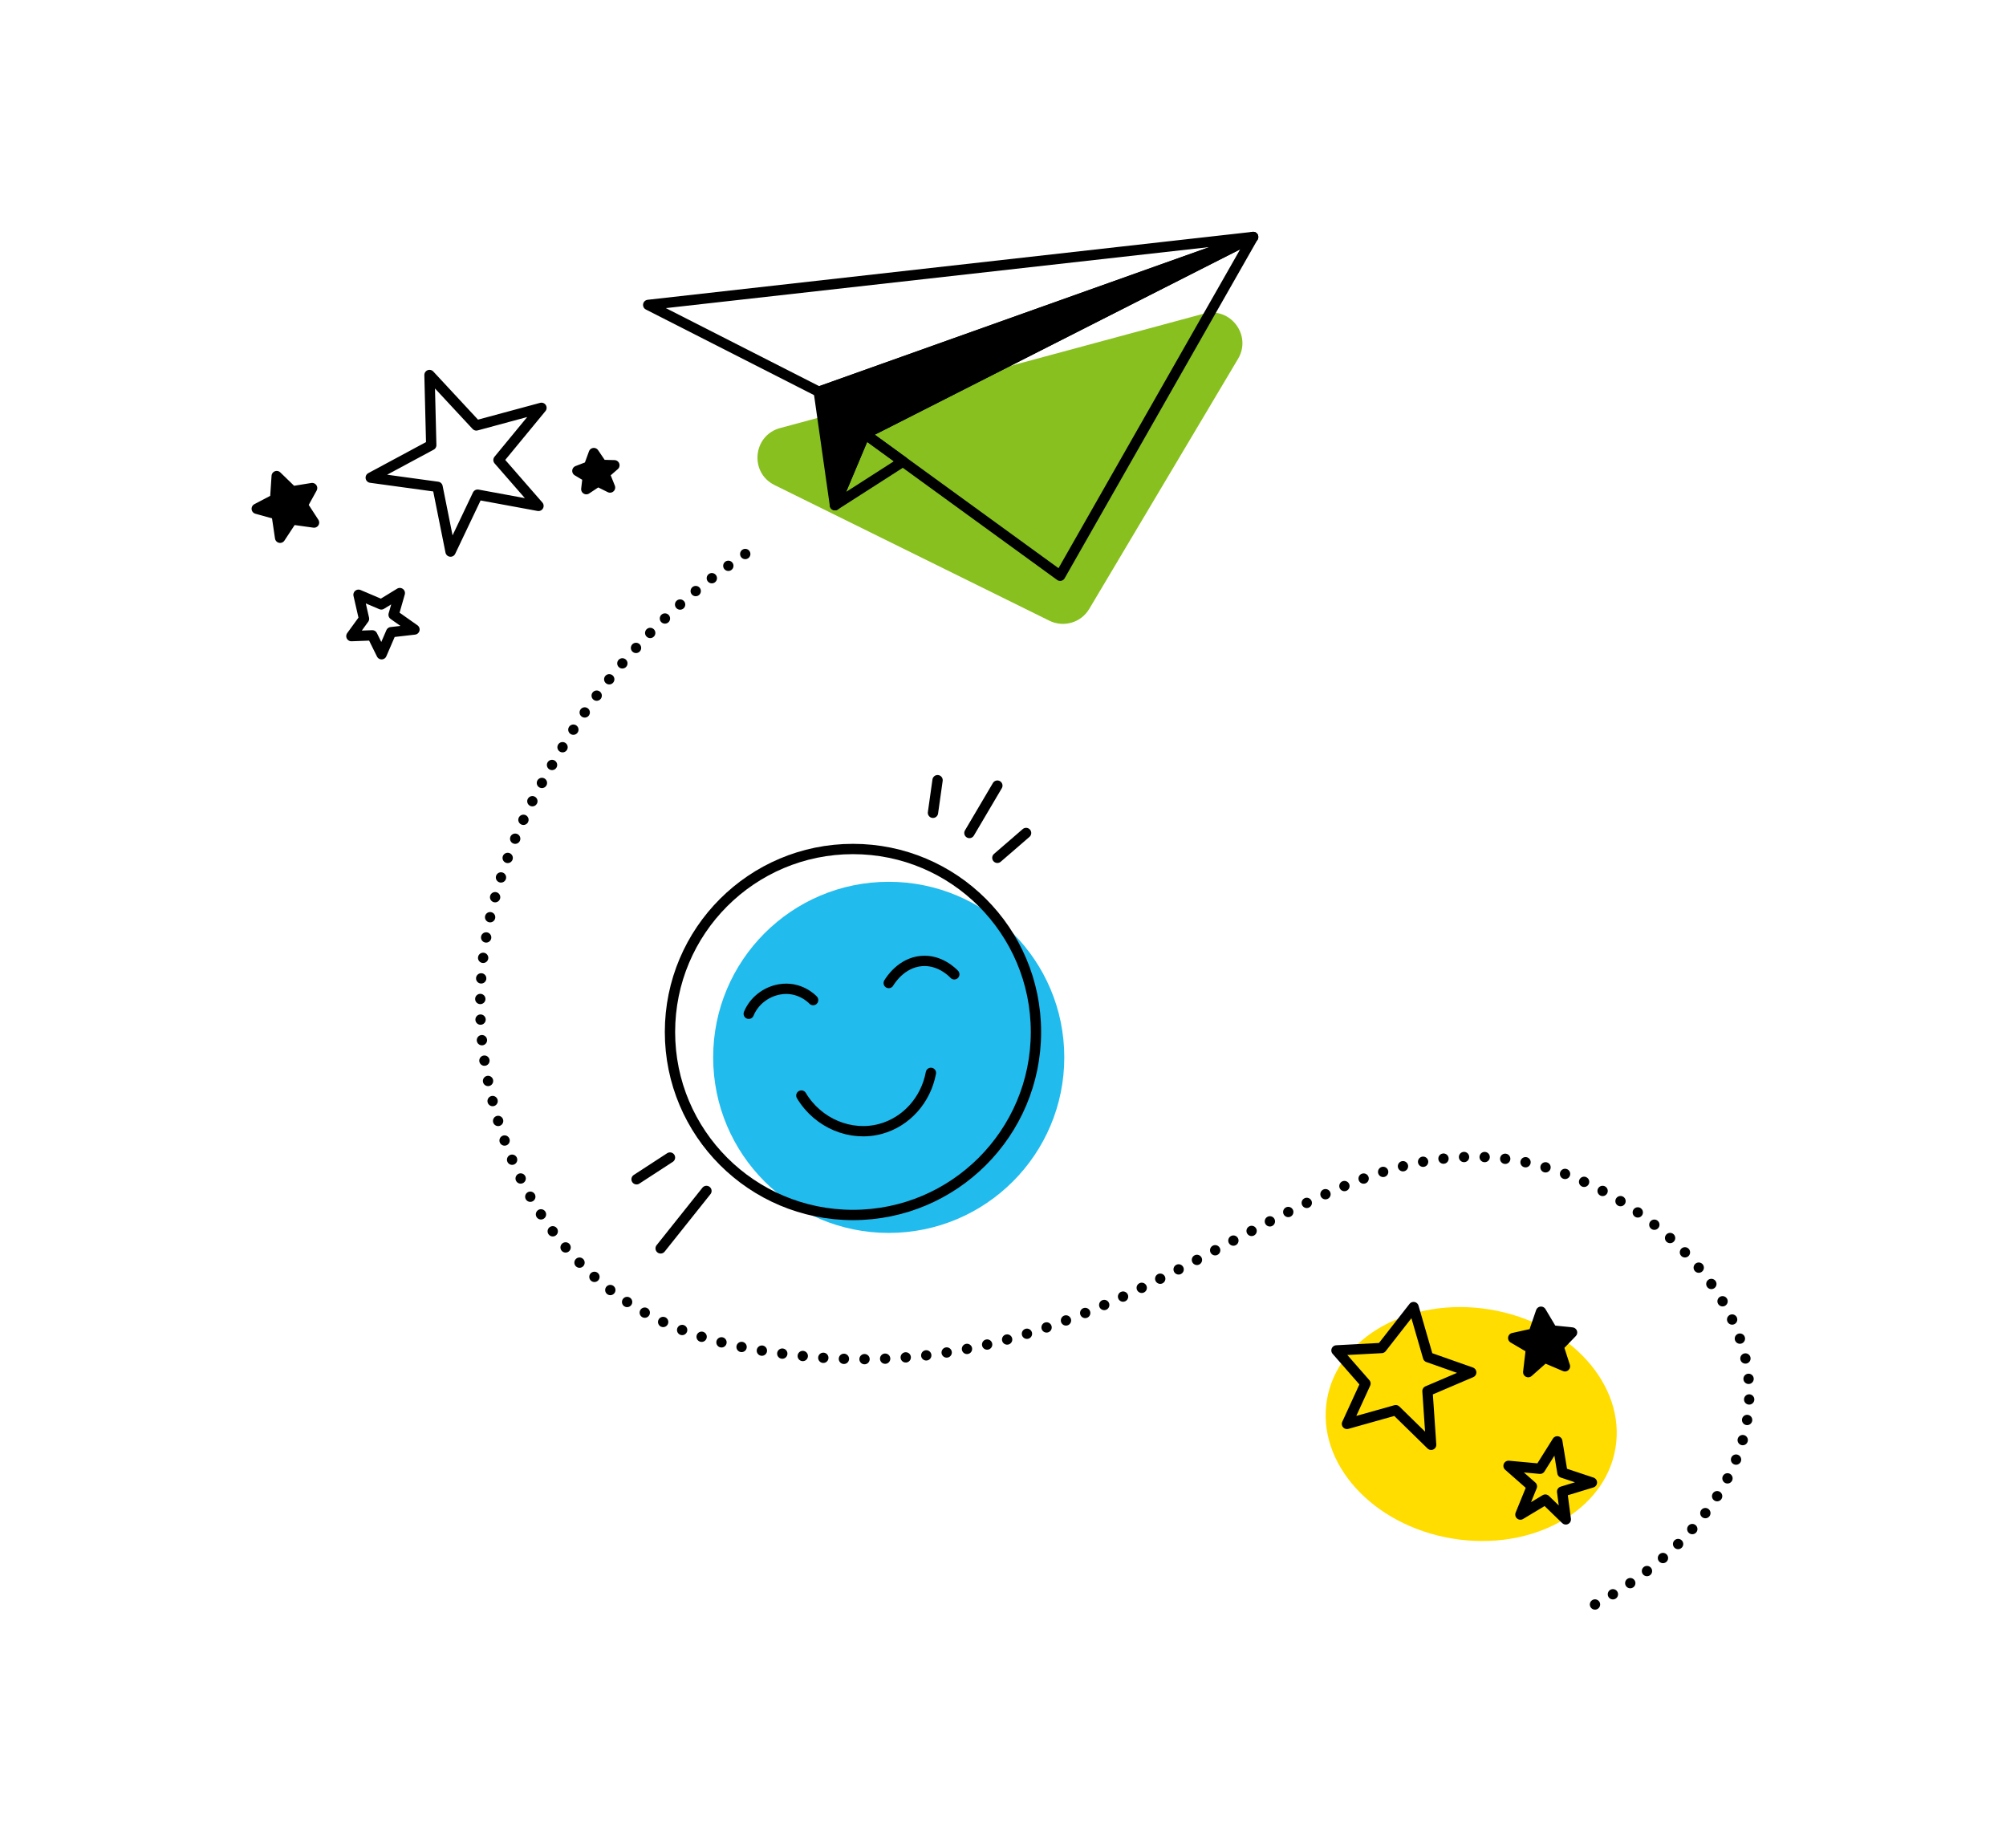 <?xml version="1.0" encoding="UTF-8"?>
<svg xmlns="http://www.w3.org/2000/svg" id="Layer_1" viewBox="0 0 972.61 896.14">
  <defs>
    <style>
      .cls-1, .cls-2, .cls-3, .cls-4 {
        stroke: #000;
        stroke-linecap: round;
        stroke-linejoin: round;
        stroke-width: 5px;
      }

      .cls-1, .cls-2, .cls-4 {
        fill: none;
      }

      .cls-2 {
        stroke-dasharray: 0 10;
      }

      .cls-5 {
        fill: #21bbee;
      }

      .cls-4 {
        stroke-dasharray: 0;
      }

      .cls-6 {
        fill: #88c01f;
      }

      .cls-7 {
        fill: #fd0;
      }
    </style>
  </defs>
  <path class="cls-6" d="M583.64,152.08l-205.41,55.46c-13.2,3.56-14.96,21.58-2.7,27.63l133.27,65.77c6.94,3.43,15.36.94,19.32-5.72l72.14-121.23c6.82-11.45-3.75-25.39-16.62-21.91Z"></path>
  <ellipse class="cls-7" cx="713.32" cy="690.44" rx="56.26" ry="70.92" transform="translate(-85.29 1280.14) rotate(-80.51)"></ellipse>
  <circle class="cls-5" cx="430.9" cy="512.64" r="85.12"></circle>
  <polygon class="cls-1" points="404.82 244.93 437.81 223.78 419.36 210.38 404.82 244.93"></polygon>
  <polygon class="cls-3" points="419.36 210.38 404.82 244.93 396.99 189.93 607.58 114.89 419.36 210.38"></polygon>
  <polygon class="cls-1" points="396.99 189.93 314.28 147.83 607.58 114.89 396.99 189.93"></polygon>
  <polygon class="cls-1" points="607.58 114.89 419.36 210.38 514.01 279.14 607.58 114.89"></polygon>
  <path class="cls-2" d="M361.33,268.6c-22.21,14.96-57.58,43.01-85.81,89.13-16.34,26.69-54.69,89.32-38.96,166.02,3.26,15.89,14.53,67.14,59.29,101.65,28.88,22.27,61.94,28.86,94.87,32.19,166.45,16.83,246.74-125.43,359.15-91.48,46.8,14.13,97.49,57.3,98.26,108.42.63,41.78-32.17,82.69-81.32,106.73"></path>
  <polygon class="cls-4" points="209.09 215.81 208.24 181.81 230.96 206.26 262.53 197.73 241.69 223.03 261.08 245.27 231.58 239.83 218.45 267.43 212.15 236.03 179.75 231.59 209.09 215.81"></polygon>
  <polygon class="cls-4" points="746.71 712.1 755.04 698.82 757.55 714 771.84 718.76 757.4 723.17 759.18 736.65 749.24 727.05 737.17 734.31 742.74 720.64 731.42 710.69 746.71 712.1"></polygon>
  <polygon class="cls-3" points="133.41 241.98 134.16 230.82 141.76 238.19 151.33 236.63 146.77 244.9 152.26 253.35 141.64 251.87 135.81 260.73 134.12 249.32 124.48 246.66 133.41 241.98"></polygon>
  <polygon class="cls-3" points="743.53 646.54 747.16 635.96 752.58 645.06 762.22 646.04 755.66 652.83 758.76 662.43 748.9 658.23 740.96 665.26 742.31 653.8 733.68 648.72 743.53 646.54"></polygon>
  <polygon class="cls-3" points="291.81 225.41 287.92 219.66 285.55 226.14 279.94 228.3 284.96 231.3 284.27 237.17 289.88 233.44 295.78 236.37 293.12 229.72 297.89 225.57 291.81 225.41"></polygon>
  <polygon class="cls-1" points="184.87 293.04 173.83 288.35 176.49 300 170.37 308.41 180.49 308.03 185.02 317.2 189.64 306.5 200.96 305.2 190.84 298.06 193.85 287.54 184.87 293.04"></polygon>
  <polygon class="cls-1" points="692.4 658 685.37 633.71 669.87 653.55 647.99 654.72 662.05 670.78 653.08 690.35 676.73 683.7 693.89 700.48 692.11 674.44 713.32 665.38 692.4 658"></polygon>
  <path class="cls-4" d="M388.54,531.16c8.12,13.56,24.01,20.09,38.45,16.15,12.41-3.38,21.92-13.99,24.36-27.15"></path>
  <path class="cls-4" d="M363.03,491.51c2.47-6.06,8.17-10.61,14.81-11.81,9.81-1.78,16.04,4.77,16.41,5.18"></path>
  <path class="cls-4" d="M430.9,476.61c.76-1.26,6.04-9.78,15.75-10.67,8.84-.81,14.93,5.29,16.04,6.44"></path>
  <circle class="cls-4" cx="413.56" cy="500.34" r="88.72"></circle>
  <line class="cls-4" x1="452.35" y1="394.07" x2="454.58" y2="378.26"></line>
  <line class="cls-4" x1="470.02" y1="403.86" x2="483.57" y2="380.89"></line>
  <line class="cls-4" x1="483.57" y1="415.9" x2="497.5" y2="403.86"></line>
  <line class="cls-4" x1="324.84" y1="561.21" x2="308.64" y2="571.75"></line>
  <line class="cls-4" x1="342.52" y1="577.4" x2="320.31" y2="605.26"></line>
</svg>
